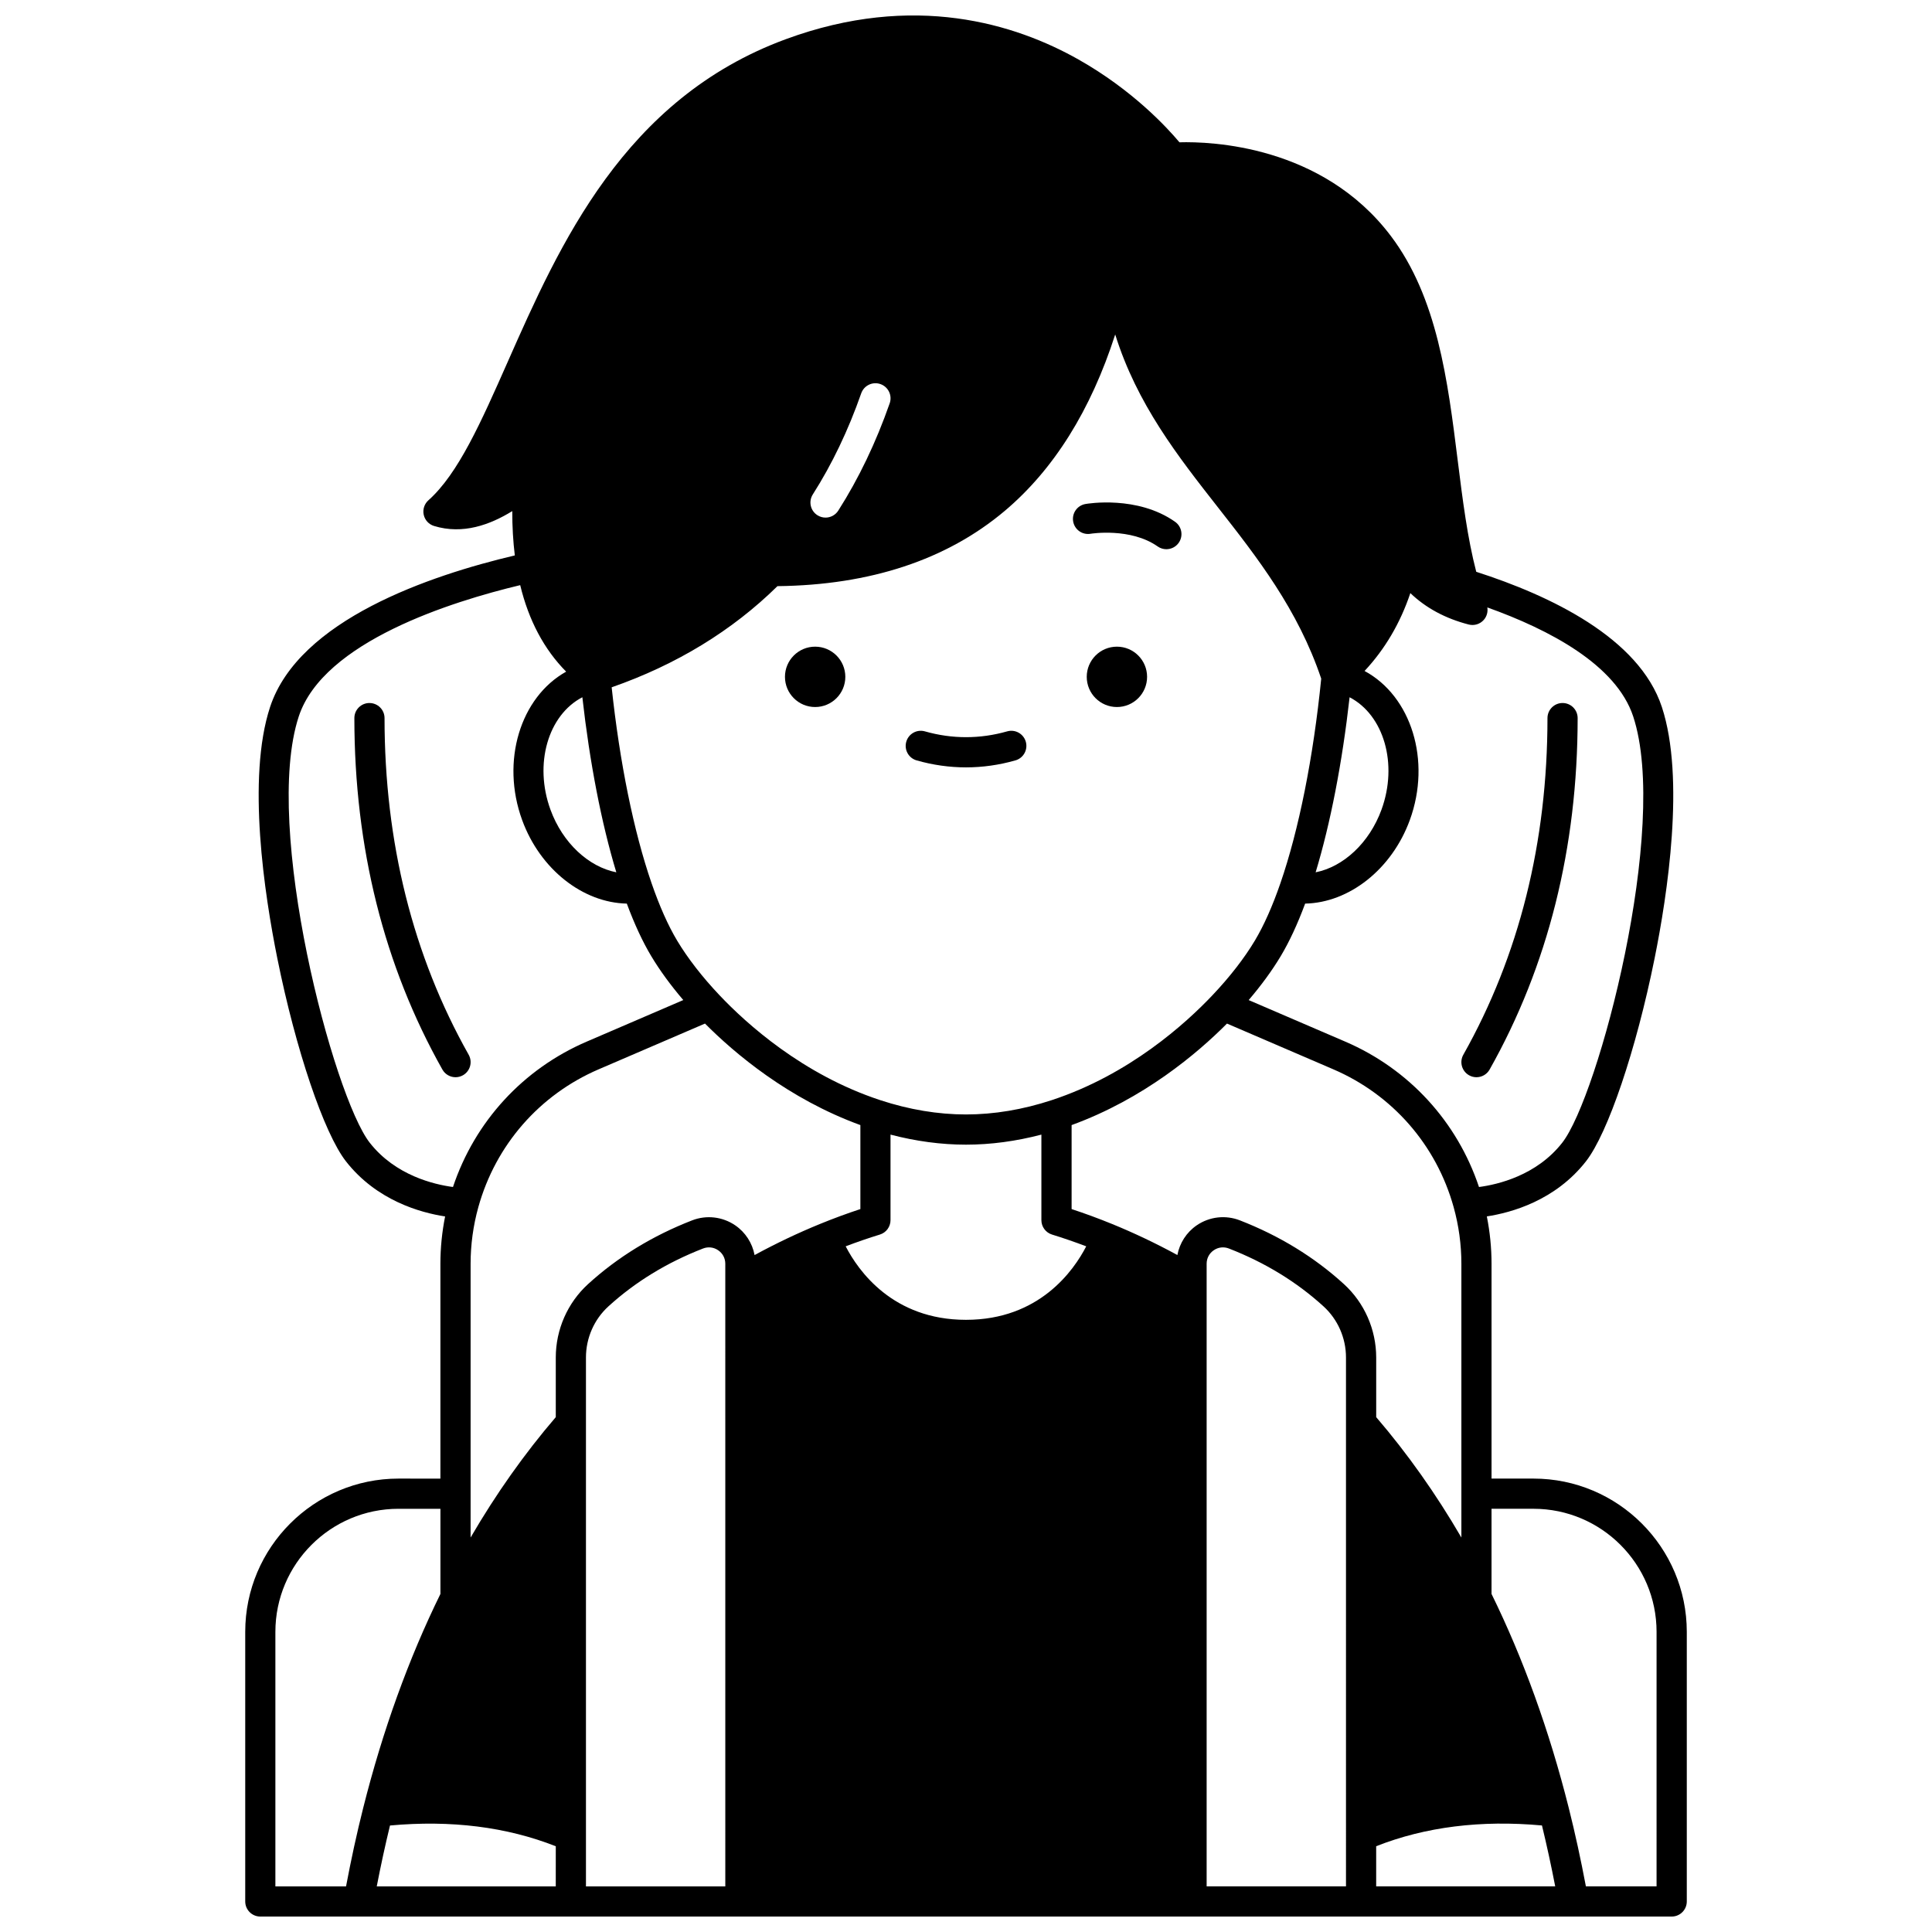 <?xml version="1.0" encoding="UTF-8"?>
<!-- Uploaded to: ICON Repo, www.iconrepo.com, Generator: ICON Repo Mixer Tools -->
<svg width="800px" height="800px" version="1.1" viewBox="144 144 512 512" xmlns="http://www.w3.org/2000/svg">
 <defs>
  <clipPath id="a">
   <path d="m208 148.09h384v503.81h-384z"/>
  </clipPath>
 </defs>
 <path d="m447.99 323.37c0 4.418-3.578 8-7.996 8-4.418 0-7.996-3.582-7.996-8 0-4.414 3.578-7.996 7.996-7.996 4.418 0 7.996 3.582 7.996 7.996"/>
 <path d="m368.02 323.37c0 4.418-3.582 8-8 8s-7.996-3.582-7.996-8c0-4.414 3.578-7.996 7.996-7.996s8 3.582 8 7.996"/>
 <path d="m433.03 285.45c0.102-0.02 10.59-1.688 17.766 3.367 0.699 0.492 1.504 0.73 2.301 0.73 1.258 0 2.492-0.59 3.273-1.695 1.273-1.805 0.84-4.301-0.965-5.574-9.984-7.035-23.207-4.809-23.762-4.707-2.176 0.383-3.625 2.457-3.242 4.633 0.383 2.176 2.453 3.629 4.629 3.246z"/>
 <path d="m386.91 345.51c4.312 1.23 8.715 1.852 13.094 1.852 4.379 0 8.785-0.625 13.094-1.852 2.125-0.605 3.356-2.82 2.75-4.941-0.605-2.125-2.816-3.356-4.941-2.75-7.191 2.051-14.605 2.055-21.797 0-2.125-0.605-4.336 0.625-4.941 2.75-0.609 2.125 0.617 4.336 2.742 4.941z"/>
 <g clip-path="url(#a)">
  <path d="m550.39 535.84h-11.117v-56.914c0-4.227-0.422-8.434-1.25-12.566 6.535-0.996 18.141-4.207 26.27-14.59 5.82-7.434 13.305-29.555 18.191-53.793 3.387-16.785 8.137-47.762 1.922-66.629-6.051-18.34-29.621-29.523-49.188-35.816-2.336-8.996-3.594-18.961-4.906-29.473-2.648-21.238-5.391-43.199-17.73-59.531-18.184-24.055-47.719-25.047-56.016-24.816-3.297-3.934-12.43-13.852-26.758-21.945-16.602-9.379-43.547-17.926-77.613-5.363-42.836 15.789-59.941 54.484-73.688 85.582-7.012 15.859-13.066 29.559-20.969 36.59-1.082 0.961-1.559 2.43-1.25 3.844 0.309 1.414 1.355 2.547 2.738 2.969 7.633 2.328 14.832-0.305 20.727-3.941-0.004 4.148 0.227 8.074 0.676 11.746-22.457 5.289-57.234 17.055-64.855 40.164-6.215 18.867-1.465 49.844 1.922 66.629 4.887 24.238 12.371 46.359 18.191 53.793 8.129 10.379 19.734 13.594 26.27 14.59-0.824 4.133-1.25 8.34-1.25 12.566v56.914l-11.105-0.008c-22.395 0-40.617 18.223-40.617 40.617v71.449c0 2.207 1.789 4 4 4h374.03c2.207 0 4-1.789 4-4v-71.449c-0.004-22.398-18.227-40.617-40.621-40.617zm-32.633-234.66c4.113 3.941 9.289 6.731 15.465 8.324 1.453 0.375 2.992-0.098 3.988-1.219 0.812-0.914 1.141-2.137 0.945-3.312 16.453 5.887 34.145 15.207 38.656 28.883 9.668 29.34-9.211 100.73-18.812 112.99-6.805 8.688-17.094 11.07-22.051 11.723-5.793-17.332-18.559-31.273-35.453-38.535l-25.582-11.004c3.332-3.898 6.219-7.852 8.477-11.617 2.293-3.824 4.469-8.512 6.488-13.949 11.645-0.234 22.961-9.07 27.738-22.137 5.758-15.773 0.383-32.844-11.992-39.512 5.391-5.773 9.461-12.668 12.133-20.633zm-7.652 57.402c-3.223 8.816-10.102 15.137-17.449 16.59 3.934-12.992 7.059-29.102 9-46.391 9.074 4.719 12.879 17.668 8.449 29.801zm-150.7-83.562c5.074-7.957 9.391-16.969 12.824-26.781 0.73-2.086 3.016-3.184 5.094-2.453 2.086 0.73 3.184 3.012 2.453 5.094-3.637 10.398-8.223 19.969-13.629 28.441-0.762 1.195-2.055 1.848-3.375 1.848-0.734 0-1.48-0.203-2.144-0.629-1.867-1.184-2.414-3.656-1.223-5.519zm-9.371 24.316c24.586-0.277 44.844-6.984 60.227-19.938 12.996-10.965 22.809-26.648 29.281-46.762 5.75 18.426 16.617 32.285 27.203 45.789 10.438 13.312 21.215 27.078 27.391 45.426-2.082 20.793-5.91 40.012-10.809 54.195-2.113 6.129-4.402 11.258-6.797 15.254-2.781 4.644-6.66 9.641-11.219 14.449-7.07 7.473-22.008 21.02-42.57 27.793-7.664 2.519-15.312 3.801-22.742 3.801-7.43 0-15.082-1.277-22.742-3.797-20.566-6.773-35.5-20.32-42.574-27.797-4.559-4.809-8.434-9.805-11.219-14.453-2.394-3.992-4.68-9.125-6.797-15.254-4.719-13.66-8.445-31.992-10.57-51.898 17.168-5.992 31.934-15 43.938-26.809zm-42.703 75.836c-7.344-1.453-14.227-7.773-17.449-16.59-4.434-12.137-0.625-25.094 8.449-29.805 1.941 17.293 5.066 33.402 9 46.395zm-65.34 71.672c-9.602-12.262-28.48-83.648-18.812-112.99 6.543-19.844 40.629-30.473 58.68-34.785 2.25 9.332 6.324 17.012 12.176 22.926-12.133 6.785-17.367 23.695-11.66 39.332 4.773 13.066 16.094 21.906 27.738 22.137 2.019 5.438 4.195 10.125 6.488 13.945 2.258 3.769 5.144 7.719 8.477 11.617l-25.582 11.008c-16.895 7.262-29.66 21.199-35.453 38.535-4.965-0.66-15.25-3.043-22.051-11.727zm-6.285 197.07h-18.727v-67.449c0-17.988 14.633-32.621 32.621-32.621h11.117v22.566c-8.422 17.152-15.312 36.215-20.461 56.691-1.695 6.715-3.211 13.707-4.551 20.812zm55.578 0h-47.441c1.059-5.492 2.234-10.887 3.508-16.137 16.168-1.48 30.922 0.367 43.938 5.5zm44.93 0h-36.93v-140.17c0-5.156 2.168-10.094 5.953-13.543 7.078-6.461 15.512-11.621 25.07-15.332 1.348-0.527 2.816-0.359 4.016 0.461 1.199 0.82 1.887 2.121 1.887 3.57zm7.758-167.31c-0.602-3.172-2.414-6.019-5.133-7.879-3.367-2.301-7.641-2.789-11.43-1.312-10.477 4.07-19.746 9.75-27.559 16.879-5.441 4.961-8.562 12.051-8.562 19.449v15.816c-8.289 9.66-15.848 20.344-22.574 31.902v-72.531c0-5.09 0.691-10.148 2.055-15.043 4.586-16.461 16.207-29.766 31.887-36.508l28.176-12.121c7.832 7.879 22.074 19.949 41.176 26.902v22.258c-3.559 1.172-7.16 2.5-10.738 3.961-5.836 2.387-11.629 5.144-17.297 8.227zm56.02 17.164c-19.418 0-28.551-13.035-31.879-19.48 3.039-1.152 6.074-2.199 9.062-3.117 1.68-0.516 2.82-2.066 2.82-3.82v-22.668c6.723 1.758 13.426 2.664 19.992 2.664 6.57 0 13.273-0.902 19.992-2.664v22.668c0 1.754 1.145 3.305 2.82 3.82 2.988 0.918 6.023 1.969 9.062 3.117-3.32 6.441-12.453 19.48-31.871 19.48zm100.71 150.14h-36.93v-165.01c0-1.449 0.688-2.754 1.887-3.57 1.199-0.82 2.664-0.988 4.023-0.457 9.551 3.711 17.984 8.871 25.066 15.332 3.781 3.449 5.953 8.383 5.953 13.539zm-0.562-159.62c-7.812-7.129-17.086-12.809-27.555-16.879-3.797-1.48-8.07-0.992-11.434 1.309-2.719 1.859-4.531 4.707-5.133 7.879-5.668-3.086-11.461-5.844-17.293-8.223-3.578-1.461-7.18-2.785-10.738-3.957v-22.258c19.102-6.953 33.344-19.023 41.176-26.902l28.176 12.121c15.68 6.742 27.305 20.047 31.887 36.508 1.363 4.891 2.055 9.953 2.055 15.043v72.531c-6.727-11.559-14.285-22.242-22.574-31.902v-15.816c-0.004-7.402-3.125-14.492-8.566-19.453zm8.562 159.62v-10.641c13.012-5.133 27.766-6.981 43.938-5.5 1.273 5.25 2.449 10.648 3.508 16.137zm74.305 0h-18.727c-1.34-7.106-2.859-14.098-4.547-20.809-5.152-20.48-12.039-39.539-20.461-56.691v-22.566h11.117c17.988 0 32.621 14.633 32.621 32.621z"/>
 </g>
 <path d="m266.68 428.96c1.926-1.086 2.606-3.523 1.523-5.445-14.785-26.25-22.289-56.262-22.297-89.211 0-2.207-1.789-3.996-4-3.996v-0.004c-2.207 0-4 1.793-3.996 4 0.012 34.34 7.859 65.676 23.328 93.133 0.734 1.305 2.09 2.039 3.488 2.039 0.66 0 1.336-0.168 1.953-0.516z"/>
 <path d="m533.32 428.96c0.621 0.352 1.293 0.516 1.957 0.516 1.398 0 2.754-0.734 3.488-2.039 15.469-27.457 23.316-58.793 23.328-93.133 0-2.207-1.789-4-3.996-4s-3.996 1.789-4 3.996c-0.012 32.949-7.512 62.965-22.297 89.211-1.086 1.926-0.406 4.363 1.52 5.449z"/>
</svg>